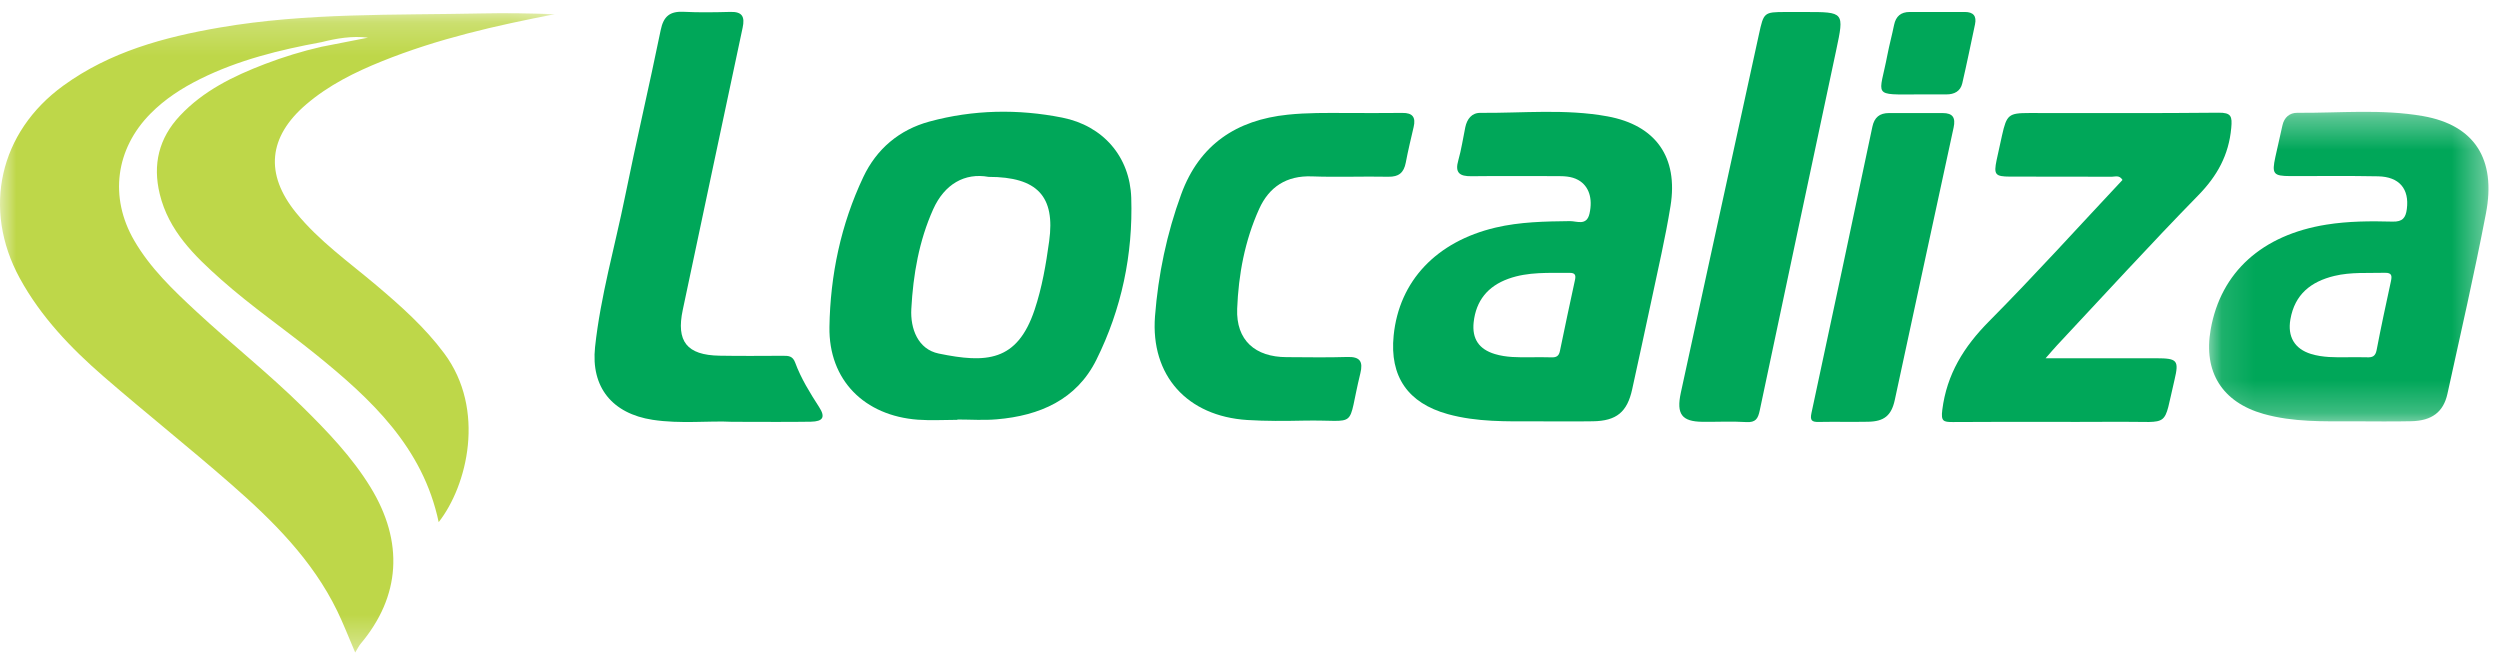 <svg xmlns="http://www.w3.org/2000/svg" xmlns:xlink="http://www.w3.org/1999/xlink" width="76px" height="20px" viewBox="0 0 76 20"><title>Group 23</title><desc>Created with Sketch.</desc><defs><polygon id="path-1" points="0 0.207 16.865 0.207 16.865 19.643 0 19.643"></polygon><polygon id="path-3" points="0.118 0.348 8.612 0.348 8.612 9.761 0.118 9.761"></polygon></defs><g id="Symbols" stroke="none" stroke-width="1" fill="none" fill-rule="evenodd"><g id="Rentadoras-/-Localiza" transform="translate(-12, -8)"><g id="Group-23" transform="translate(12, 8)"><g id="Group-3" transform="translate(0, 0.194)"><mask id="mask-2" fill="white"><use xlink:href="#path-1"></use></mask><g id="Clip-2"></g><path d="M9.771,1.088 C8.499,1.322 7.25,1.629 6.084,2.208 C5.529,2.484 5.014,2.816 4.576,3.259 C3.514,4.331 3.317,5.803 4.079,7.116 C4.565,7.955 5.261,8.619 5.965,9.272 C7.024,10.255 8.16,11.153 9.191,12.169 C9.956,12.923 10.699,13.697 11.264,14.619 C12.283,16.283 12.177,17.934 10.962,19.378 C10.908,19.443 10.872,19.523 10.798,19.643 C10.588,19.154 10.436,18.757 10.25,18.376 C9.495,16.826 8.295,15.635 7.02,14.521 C5.749,13.41 4.426,12.358 3.15,11.252 C2.152,10.387 1.242,9.436 0.601,8.264 C-0.547,6.16 -0.021,3.821 1.926,2.409 C3.342,1.381 4.983,0.936 6.675,0.644 C9.316,0.189 11.987,0.27 14.651,0.214 C15.388,0.198 16.125,0.211 16.865,0.238 C15.076,0.583 13.306,0.984 11.614,1.667 C10.788,2 9.994,2.393 9.31,2.978 C8.155,3.965 8.045,5.098 9.001,6.274 C9.702,7.136 10.609,7.775 11.45,8.486 C12.194,9.115 12.917,9.76 13.504,10.548 C14.777,12.258 14.204,14.571 13.336,15.679 C12.859,13.409 11.287,11.94 9.59,10.571 C8.643,9.808 7.638,9.116 6.727,8.308 C5.91,7.582 5.127,6.823 4.856,5.704 C4.638,4.805 4.828,4.009 5.468,3.326 C6.182,2.564 7.093,2.121 8.049,1.754 C8.611,1.539 9.186,1.362 9.773,1.228 C10.245,1.136 10.716,1.044 11.188,0.951 C10.703,0.891 10.235,0.972 9.771,1.088" id="Fill-1" fill="#BED749" mask="url(#mask-2)"></path></g><path d="M30.053,5.377 C29.329,5.246 28.714,5.596 28.37,6.359 C27.938,7.319 27.76,8.351 27.704,9.391 C27.671,9.991 27.905,10.618 28.537,10.748 C29.98,11.045 30.921,11 31.451,9.42 C31.678,8.743 31.798,8.036 31.895,7.33 C32.081,5.976 31.544,5.377 30.053,5.377 M29.104,12.763 C28.703,12.763 28.3,12.788 27.902,12.759 C26.283,12.638 25.189,11.561 25.215,9.939 C25.24,8.365 25.563,6.821 26.244,5.383 C26.647,4.529 27.337,3.945 28.252,3.696 C29.585,3.333 30.949,3.308 32.295,3.576 C33.534,3.823 34.35,4.764 34.39,6.015 C34.445,7.733 34.096,9.398 33.329,10.939 C32.726,12.153 31.605,12.636 30.306,12.747 C29.908,12.782 29.505,12.753 29.104,12.753 L29.104,12.763" id="Fill-4" fill="#00A759"></path><path d="M46.507,10.861 C46.722,10.861 46.936,10.854 47.15,10.863 C47.298,10.87 47.388,10.837 47.421,10.673 C47.569,9.949 47.725,9.226 47.881,8.503 C47.911,8.364 47.881,8.293 47.717,8.295 C47.089,8.301 46.458,8.256 45.851,8.476 C45.227,8.702 44.87,9.141 44.799,9.799 C44.746,10.301 44.961,10.617 45.444,10.763 C45.791,10.868 46.149,10.863 46.507,10.861 M46.703,12.809 C45.8,12.81 44.896,12.833 44.013,12.589 C42.799,12.253 42.242,11.445 42.367,10.2 C42.533,8.541 43.667,7.344 45.464,6.919 C46.211,6.743 46.967,6.731 47.728,6.722 C47.936,6.72 48.235,6.876 48.321,6.493 C48.424,6.034 48.306,5.656 47.98,5.473 C47.771,5.356 47.541,5.354 47.311,5.354 C46.451,5.354 45.591,5.347 44.731,5.357 C44.372,5.362 44.222,5.253 44.333,4.872 C44.427,4.544 44.475,4.202 44.545,3.867 C44.598,3.618 44.741,3.429 45.003,3.431 C46.291,3.441 47.589,3.304 48.865,3.537 C50.339,3.806 51.022,4.782 50.784,6.261 C50.628,7.232 50.401,8.192 50.199,9.155 C50.011,10.048 49.812,10.939 49.619,11.831 C49.469,12.524 49.143,12.797 48.424,12.807 C47.85,12.816 47.276,12.809 46.703,12.809" id="Fill-6" fill="#00A759"></path><g id="Group-10" transform="translate(67.038, 3.051)"><mask id="mask-4" fill="white"><use xlink:href="#path-3"></use></mask><g id="Clip-9"></g><path d="M4.321,7.809 C4.521,7.809 4.721,7.804 4.921,7.811 C5.084,7.818 5.175,7.78 5.211,7.592 C5.344,6.894 5.495,6.199 5.645,5.505 C5.68,5.341 5.683,5.237 5.461,5.242 C4.948,5.256 4.432,5.215 3.926,5.337 C3.214,5.509 2.722,5.897 2.59,6.657 C2.499,7.178 2.712,7.553 3.216,7.709 C3.576,7.819 3.949,7.813 4.321,7.809 M4.51,9.757 C3.593,9.758 2.674,9.785 1.778,9.533 C0.515,9.177 -0.062,8.254 0.167,6.962 C0.475,5.219 1.731,4.09 3.683,3.778 C4.353,3.671 5.026,3.668 5.698,3.686 C6.002,3.694 6.096,3.569 6.13,3.302 C6.208,2.694 5.904,2.322 5.255,2.309 C4.366,2.291 3.477,2.304 2.589,2.302 C2.072,2.301 2.021,2.236 2.133,1.721 C2.202,1.401 2.277,1.081 2.348,0.761 C2.402,0.518 2.565,0.376 2.801,0.378 C4.076,0.388 5.359,0.257 6.621,0.478 C8.182,0.752 8.854,1.78 8.534,3.44 C8.182,5.274 7.764,7.097 7.364,8.921 C7.241,9.477 6.89,9.738 6.273,9.754 C5.686,9.768 5.098,9.757 4.51,9.757" id="Fill-8" fill="#00A759" mask="url(#mask-4)"></path></g><path d="M62.186,10.891 C63.381,10.891 64.468,10.89 65.555,10.891 C66.191,10.892 66.246,10.954 66.105,11.548 C65.749,13.035 66.01,12.813 64.48,12.822 C62.776,12.832 61.071,12.819 59.366,12.83 C59.077,12.831 59.003,12.806 59.045,12.465 C59.181,11.375 59.703,10.538 60.469,9.766 C61.857,8.367 63.179,6.903 64.524,5.47 C64.429,5.314 64.301,5.373 64.198,5.373 C63.166,5.368 62.135,5.372 61.104,5.369 C60.652,5.367 60.606,5.308 60.697,4.866 C60.749,4.615 60.805,4.365 60.862,4.114 C61.003,3.488 61.063,3.436 61.685,3.436 C63.604,3.435 65.524,3.446 67.444,3.426 C67.834,3.422 67.862,3.539 67.83,3.89 C67.755,4.714 67.404,5.349 66.824,5.941 C65.365,7.433 63.958,8.977 62.531,10.5 C62.437,10.601 62.348,10.707 62.186,10.891" id="Fill-11" fill="#00A759"></path><path d="M22.254,12.823 C21.556,12.786 20.693,12.893 19.838,12.762 C18.614,12.573 17.958,11.773 18.09,10.548 C18.257,8.999 18.692,7.5 19.001,5.977 C19.344,4.286 19.739,2.606 20.085,0.915 C20.171,0.492 20.368,0.338 20.786,0.359 C21.258,0.383 21.732,0.374 22.205,0.362 C22.568,0.352 22.647,0.511 22.576,0.842 C21.965,3.701 21.363,6.562 20.756,9.421 C20.552,10.379 20.879,10.796 21.873,10.813 C22.518,10.825 23.163,10.818 23.808,10.816 C23.973,10.815 24.099,10.822 24.173,11.022 C24.351,11.506 24.623,11.943 24.902,12.376 C25.097,12.678 25.024,12.813 24.65,12.82 C23.904,12.832 23.159,12.823 22.254,12.823" id="Fill-13" fill="#00A759"></path><path d="M40.912,3.435 C41.486,3.435 42.059,3.441 42.633,3.433 C42.948,3.428 43.043,3.57 42.975,3.86 C42.891,4.221 42.804,4.582 42.735,4.946 C42.677,5.247 42.525,5.38 42.204,5.373 C41.43,5.357 40.655,5.391 39.882,5.362 C39.107,5.333 38.579,5.685 38.277,6.354 C37.843,7.314 37.65,8.347 37.61,9.387 C37.573,10.343 38.157,10.855 39.111,10.857 C39.728,10.859 40.345,10.872 40.961,10.852 C41.348,10.84 41.441,10.995 41.355,11.346 C40.925,13.107 41.345,12.752 39.634,12.787 C39.061,12.799 38.486,12.804 37.915,12.768 C36.093,12.651 34.974,11.421 35.112,9.615 C35.21,8.348 35.47,7.101 35.91,5.901 C36.461,4.398 37.585,3.647 39.15,3.486 C39.737,3.425 40.324,3.433 40.912,3.435" id="Fill-15" fill="#00A759"></path><path d="M54.883,0.365 C56.065,0.365 56.067,0.365 55.822,1.518 C55.046,5.171 54.266,8.824 53.496,12.478 C53.444,12.727 53.372,12.849 53.086,12.831 C52.644,12.803 52.198,12.828 51.754,12.823 C51.126,12.815 50.958,12.591 51.096,11.944 C51.382,10.62 51.67,9.297 51.959,7.974 C52.463,5.662 52.969,3.35 53.473,1.038 C53.617,0.376 53.627,0.366 54.281,0.365 L54.883,0.365" id="Fill-17" fill="#00A759"></path><path d="M58.242,3.437 C58.515,3.437 58.787,3.436 59.059,3.437 C59.364,3.438 59.455,3.575 59.39,3.877 C58.789,6.636 58.199,9.397 57.602,12.157 C57.499,12.633 57.277,12.812 56.794,12.821 C56.293,12.831 55.791,12.817 55.289,12.827 C55.077,12.832 55.021,12.778 55.068,12.558 C55.691,9.658 56.308,6.757 56.92,3.854 C56.98,3.568 57.14,3.437 57.425,3.437 C57.697,3.437 57.97,3.437 58.242,3.437" id="Fill-19" fill="#00A759"></path><path d="M58.355,2.87 C56.883,2.874 57.131,2.957 57.376,1.674 C57.435,1.367 57.518,1.065 57.58,0.758 C57.634,0.495 57.787,0.364 58.057,0.364 C58.614,0.365 59.171,0.367 59.728,0.364 C59.992,0.363 60.094,0.489 60.04,0.741 C59.913,1.339 59.791,1.938 59.653,2.534 C59.597,2.775 59.41,2.871 59.169,2.87 C58.898,2.869 58.626,2.87 58.355,2.87" id="Fill-21" fill="#00A759"></path></g></g></g></svg>